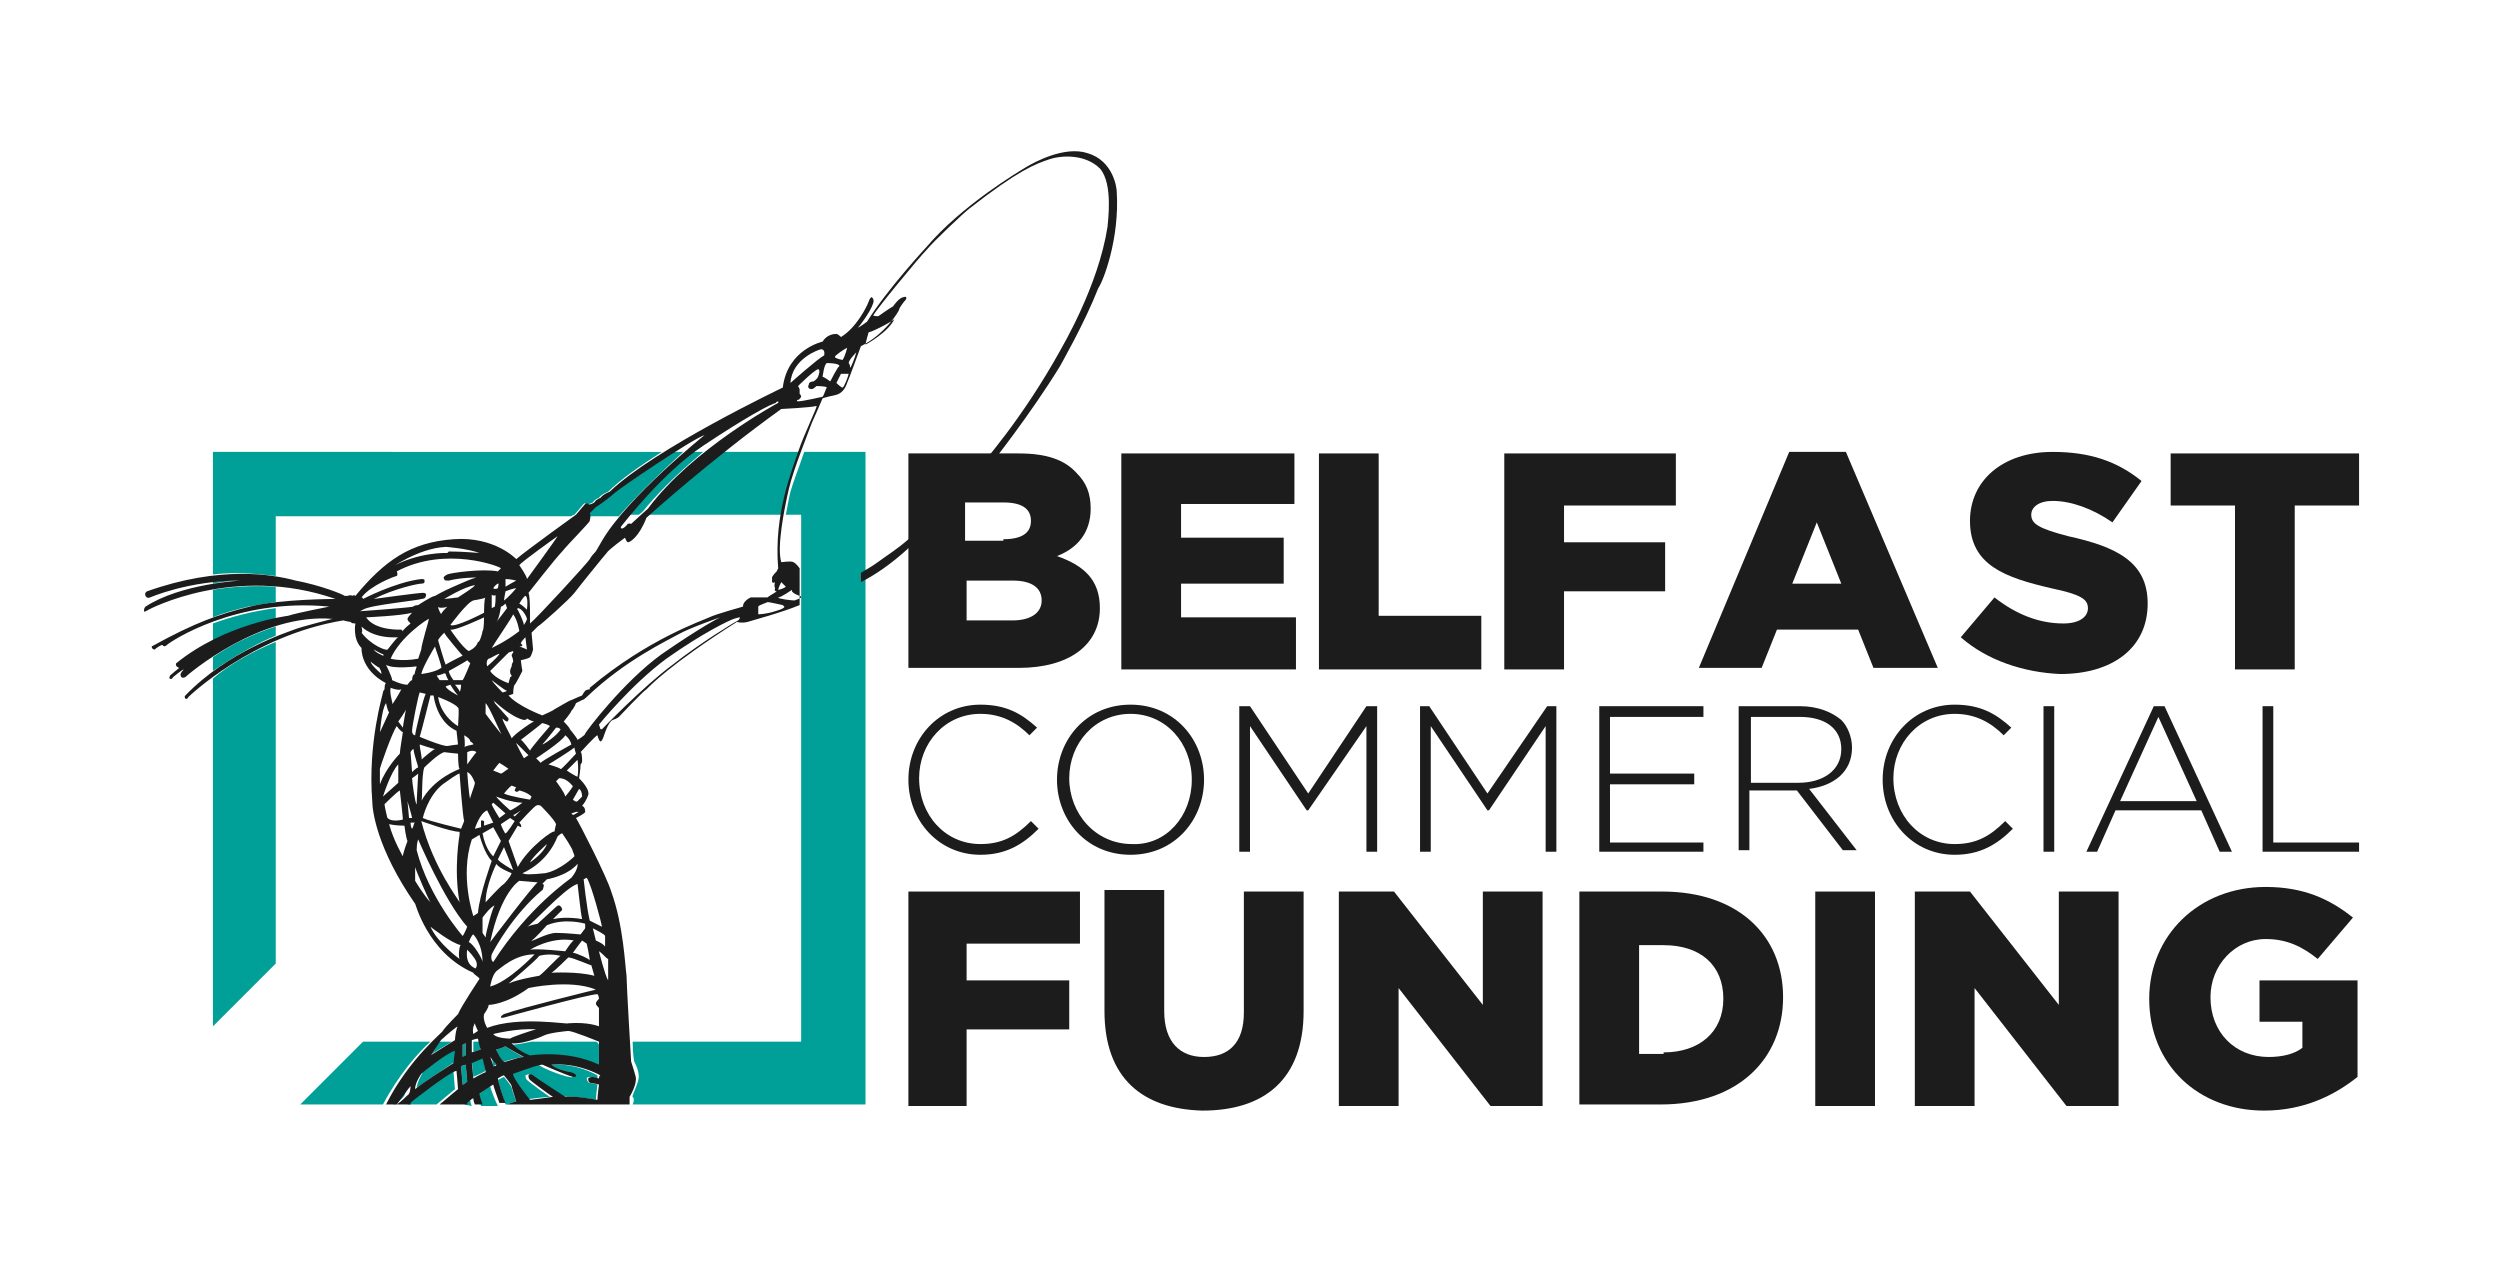 <?xml version="1.0" encoding="utf-8"?>
<!-- Generator: Adobe Illustrator 26.0.2, SVG Export Plug-In . SVG Version: 6.00 Build 0)  -->
<svg version="1.1" id="Layer_1" xmlns="http://www.w3.org/2000/svg" xmlns:xlink="http://www.w3.org/1999/xlink" x="0px" y="0px"
	 viewBox="0 0 163.2 82.4" style="enable-background:new 0 0 163.2 82.4;" xml:space="preserve">
<style type="text/css">
	.st0{fill:#00A099;}
	.st1{fill:#1B1C1B;}
</style>
<g>
	<g>
		<path class="st0" d="M44.6,29.5h-0.6c-1.7,1.1-3.8,2.6-4,2.7c-0.2,0.2-1,0.7-1.2,0.9c-0.2,0.1-0.5,0.4-0.4,0.4
			c0,0.1,0.1,0.1,0.1,0.2h1.9C41.7,32.2,43.4,30.6,44.6,29.5"/>
		<path class="st0" d="M16.2,39.6c0.5-0.1,1.2-0.2,1.8-0.3v-1c-1.5-0.1-2.9,0-4.1,0.2v1.8C14.6,40,15.4,39.8,16.2,39.6"/>
		<path class="st0" d="M13.9,38v0.1c1-0.2,1.7-0.2,1.7-0.2C15,37.9,14.4,37.9,13.9,38"/>
		<path class="st0" d="M27.2,71c0.3-0.2,2.5-1.7,2.5-1.7s0.1-0.7,0.1-0.8c-0.5,0.1-2.2,1.5-2.2,1.5C27.2,70.7,27.2,71,27.2,71"/>
		<path class="st0" d="M45.9,29.5h-0.7c-1.8,1.4-3.4,3.2-4.2,4.1h0.7c0.3-0.2,0.5-0.5,0.5-0.5C43.3,31.8,44.6,30.6,45.9,29.5"/>
		<path class="st0" d="M18,40.4v-0.7c-1.6,0.2-3,0.6-4.1,1v1.2C15.5,41,17.1,40.6,18,40.4"/>
		<path class="st0" d="M18,40.9c-1.6,0.5-3.1,1.3-4.1,2v0.9c1.6-1.1,3.1-1.9,4.1-2.3V40.9z"/>
		<path class="st0" d="M28.1,68.9c0.2-0.2,1.1-0.7,1.4-0.9h-0.9C28.5,68.3,28.2,68.9,28.1,68.9"/>
		<path class="st0" d="M33.4,68.2c0,0,0.4,0.4,1.2,0.8c0,0,2.4-0.4,4.5,0.6c0,0,0-1.4,0-1.4S39,68,38.9,68h-4.2
			C34.2,68.1,33.7,68.2,33.4,68.2"/>
		<path class="st0" d="M30.8,68.7c0,0,0.6-0.2,0.6-0.2c0-0.1-0.1-0.3-0.1-0.5h-0.4V68.7z"/>
		<path class="st0" d="M34.7,70.2c0.1,0.1,2.1,1.4,2.1,1.4c0.5-0.1,2.1,0.2,2.1,0.2c0-0.2,0.1-1,0.1-1s-0.3-0.1-0.5-0.1
			c-0.1,0-0.2-0.2-0.2-0.3c0-0.1,0.3-0.1,0.3-0.1l0.4,0.1c0,0,0-0.2,0-0.2c-1.6-0.9-3.2-0.7-3.2-0.7c0.1,0.1,1,0.4,1.3,0.5
			c0.2,0.1,0.3,0.2,0.3,0.2s0,0.2-0.2,0.1c-0.4,0-2.1-0.7-2-0.8c-0.2,0-1.9,0.6-1.9,0.6c-0.1,0.2,1.2,1.7,1.1,1.7
			c0.1-0.1,1.5-0.2,1.5-0.2c-0.2-0.1-1.4-1-1.5-1.1c-0.1-0.1-0.1-0.3-0.1-0.3C34.5,70.1,34.6,70.1,34.7,70.2"/>
		<path class="st0" d="M30.4,68.1l-0.2,0.1l0,0.9c0,0,0.2-0.2,0.2-0.1V68.1z"/>
		<path class="st0" d="M30.4,69.5l-0.3,0.1c0,0.1,0.1,1.2,0.1,1.2c0.1,0,0.3-0.2,0.3-0.2C30.5,70.5,30.4,69.5,30.4,69.5"/>
		<path class="st0" d="M30.9,70.3c0,0,0.7-0.3,0.8-0.4c0,0,0-0.1,0-0.1L31.5,69l-0.7,0.3C30.8,69.3,30.9,70.2,30.9,70.3"/>
		<path class="st0" d="M29.6,69.9c-0.5,0.1-2.9,2-2.9,2c0,0,0,0.1-0.1,0.2h1.9c0.6-0.5,1.2-1,1.2-1C29.7,71,29.6,70,29.6,69.9"/>
		<path class="st0" d="M33.4,71c0-0.1-0.5-0.7-0.5-0.7c0,0-0.4,0.2-0.4,0.2c0,0.1,0.4,1.3,0.5,1.6h0.1c0.2-0.1,0.6-0.2,0.6-0.2
			S33.4,71.1,33.4,71"/>
		<path class="st0" d="M30.3,72.1C30.3,72.1,30.3,72.1,30.3,72.1l0.5,0.1c-0.1-0.2-0.1-0.4-0.1-0.4C30.6,71.8,30.4,72.1,30.3,72.1"
			/>
		<path class="st0" d="M31.2,71.5c0,0,0.1,0.4,0.2,0.7h1.1C32.3,71.8,32,71,32,70.9C31.9,70.9,31.2,71.5,31.2,71.5"/>
		<path class="st0" d="M56.4,29.5h-3.9c-0.3,0.9-0.7,1.9-0.9,2.6c-0.1,0.4-0.2,1-0.3,1.5h1v3.7v2.4V68h-11c0,0.8,0.1,1.3,0.1,1.3
			s0.3,0.5,0.3,1c0,0.4-0.5,1.3-0.4,1.3c0.1,0.1,0.1,0.3,0,0.5h15.2V38v-0.4V29.5z"/>
		<path class="st0" d="M36.2,72.1h0.7c0,0,0,0,0,0C36.7,72.1,36.5,72.1,36.2,72.1"/>
		<path class="st0" d="M26.4,71.5c0.1-0.2,0.2-0.6,0.2-0.6c-0.2,0.1-0.7,0.8-0.9,1.2h0.1C26,71.9,26.3,71.7,26.4,71.5"/>
		<path class="st0" d="M18,37.6v-3.9h19.3c0.1-0.1,0.2-0.1,0.2-0.1c0.1-0.1,0.5-0.6,0.6-0.7c0.1-0.1,0.2,0,0.2,0
			c0,0.1,0.4-0.1,0.4-0.1c0.1-0.2,0.4-0.3,0.4-0.3s0.1-0.2,0.6-0.4c0.8-0.8,2.1-1.7,3.5-2.6H13.9v8C15.6,37.3,17,37.5,18,37.6"/>
		<path class="st0" d="M32.9,69.3c0,0,1-0.3,1.3-0.3c-0.1,0-1.1-0.6-1.2-0.7c0,0-0.4,0.2-0.6,0.2C32.4,68.6,32.6,69.2,32.9,69.3"/>
		<path class="st0" d="M32.2,69.6c0,0,0.2-0.1,0.2-0.1L32.1,69C32.1,69,32.2,69.6,32.2,69.6"/>
		<path class="st0" d="M47.2,29.5c-2.7,2.1-4.7,3.9-4.9,4.1h8.7c0.3-1.9,0.9-3.4,1.2-4.1H47.2z"/>
		<path class="st0" d="M23.7,68l-4.1,4.1h5.4c1-1.9,2.3-3.4,3.1-4.1H23.7z"/>
		<path class="st0" d="M13.9,44.3V67l4.1-4.1V41.9C16.3,42.6,14.8,43.5,13.9,44.3"/>
		<path class="st1" d="M66.1,40.5c1.2,0,1.9-0.5,1.9-1.3v0c0-0.8-0.6-1.3-1.9-1.3h-3v2.6H66.1z M65.5,35.2c1.2,0,1.8-0.4,1.8-1.2v0
			c0-0.8-0.6-1.2-1.8-1.2H63v2.5H65.5z M59.3,29.6h7.2c1.8,0,3,0.4,3.8,1.3c0.6,0.6,0.9,1.3,0.9,2.3v0c0,1.6-0.9,2.6-2.2,3.1
			c1.7,0.6,2.8,1.5,2.8,3.4v0c0,2.4-2,3.9-5.3,3.9h-7.2V29.6z"/>
	</g>
	<polygon class="st1" points="73.2,29.6 84.5,29.6 84.5,32.9 77.1,32.9 77.1,35.1 83.8,35.1 83.8,38.1 77.1,38.1 77.1,40.3 
		84.6,40.3 84.6,43.7 73.2,43.7 	"/>
	<polygon class="st1" points="86.1,29.6 90,29.6 90,40.2 96.7,40.2 96.7,43.7 86.1,43.7 	"/>
	<polygon class="st1" points="98.2,29.6 109.4,29.6 109.4,33 102.1,33 102.1,35.4 108.7,35.4 108.7,38.6 102.1,38.6 102.1,43.7 
		98.2,43.7 	"/>
	<path class="st1" d="M120.2,38.1l-1.6-4l-1.6,4H120.2z M116.8,29.5h3.7l6,14.1h-4.2l-1-2.5H116l-1,2.5h-4.1L116.8,29.5z"/>
	<g>
		<path class="st1" d="M128,41.6l2.2-2.6c1.4,1.1,2.9,1.7,4.5,1.7c1,0,1.6-0.4,1.6-1v0c0-0.6-0.5-0.9-2.4-1.3
			c-3-0.7-5.3-1.5-5.3-4.4v0c0-2.6,2.1-4.5,5.4-4.5c2.4,0,4.2,0.6,5.8,1.9l-1.9,2.7c-1.3-0.9-2.7-1.4-3.9-1.4
			c-0.9,0-1.4,0.4-1.4,0.9v0c0,0.6,0.5,0.9,2.4,1.4c3.2,0.7,5.2,1.7,5.2,4.4v0c0,2.9-2.3,4.6-5.7,4.6
			C132.1,43.9,129.7,43.1,128,41.6"/>
	</g>
	<polygon class="st1" points="141.7,29.6 141.7,33 145.9,33 145.9,43.7 149.8,43.7 149.8,33 154,33 154,29.6 	"/>
	<g>
		<path class="st1" d="M59.3,50.9L59.3,50.9c0-2.7,2-4.9,4.7-4.9c1.7,0,2.7,0.6,3.7,1.5L67.2,48c-0.8-0.8-1.8-1.4-3.2-1.4
			c-2.3,0-4,1.9-4,4.2v0c0,2.4,1.7,4.3,4,4.3c1.4,0,2.3-0.5,3.3-1.5l0.5,0.5c-1,1-2.1,1.7-3.8,1.7C61.3,55.8,59.3,53.6,59.3,50.9"/>
		<path class="st1" d="M77.8,50.9L77.8,50.9c0-2.4-1.7-4.3-4-4.3s-4,1.9-4,4.2v0c0,2.3,1.7,4.3,4.1,4.3
			C76.1,55.2,77.8,53.3,77.8,50.9 M69,50.9L69,50.9c0-2.6,1.9-4.9,4.8-4.9c2.9,0,4.8,2.3,4.8,4.9v0c0,2.6-1.9,4.9-4.8,4.9
			S69,53.5,69,50.9"/>
	</g>
	<polygon class="st1" points="80.9,46.1 81.6,46.1 85.4,51.8 89.2,46.1 89.9,46.1 89.9,55.6 89.2,55.6 89.2,47.4 85.4,52.9 
		85.3,52.9 81.6,47.4 81.6,55.6 80.9,55.6 	"/>
	<polygon class="st1" points="92.7,46.1 93.3,46.1 97.1,51.8 101,46.1 101.6,46.1 101.6,55.6 100.9,55.6 100.9,47.4 97.2,52.9 
		97.1,52.9 93.4,47.4 93.4,55.6 92.7,55.6 	"/>
	<polygon class="st1" points="104.4,46.1 111.2,46.1 111.2,46.8 105.1,46.8 105.1,50.5 110.6,50.5 110.6,51.2 105.1,51.2 105.1,55 
		111.2,55 111.2,55.6 104.4,55.6 	"/>
	<g>
		<path class="st1" d="M117.4,51.1c1.6,0,2.8-0.8,2.8-2.2v0c0-1.3-1-2.1-2.7-2.1h-3.2v4.3H117.4z M113.5,46.1h4
			c1.2,0,2.1,0.4,2.7,0.9c0.4,0.4,0.7,1.1,0.7,1.8v0c0,1.6-1.2,2.5-2.8,2.7l3.1,4h-0.9l-3-3.9h-3.1v3.9h-0.7V46.1z"/>
		<path class="st1" d="M122.9,50.9L122.9,50.9c0-2.7,2-4.9,4.7-4.9c1.7,0,2.7,0.6,3.7,1.5l-0.5,0.5c-0.8-0.8-1.8-1.4-3.2-1.4
			c-2.3,0-4,1.9-4,4.2v0c0,2.4,1.7,4.3,4,4.3c1.4,0,2.3-0.5,3.3-1.5l0.5,0.5c-1,1-2.1,1.7-3.8,1.7C124.9,55.8,122.9,53.6,122.9,50.9
			"/>
	</g>
	<rect x="133.4" y="46.1" class="st1" width="0.7" height="9.5"/>
	<path class="st1" d="M143.4,52.3l-2.5-5.5l-2.5,5.5H143.4z M140.6,46.1h0.7l4.4,9.5h-0.8l-1.2-2.7h-5.6l-1.2,2.7h-0.7L140.6,46.1z"
		/>
	<polygon class="st1" points="147.7,46.1 147.7,55.6 154,55.6 154,55 148.4,55 148.4,46.1 	"/>
	<polygon class="st1" points="59.3,58.2 59.3,72.2 63.1,72.2 63.1,67.2 69.8,67.2 69.8,64 63.1,64 63.1,61.6 70.5,61.6 70.5,58.2 	
		"/>
	<g>
		<path class="st1" d="M72.1,66v-7.9H76V66c0,2,1,3,2.6,3c1.6,0,2.6-0.9,2.6-2.9v-7.9h3.9v7.8c0,4.5-2.6,6.5-6.6,6.5
			C74.6,72.4,72.1,70.4,72.1,66"/>
	</g>
	<polygon class="st1" points="96.8,58.2 96.8,65.6 91,58.2 87.4,58.2 87.4,72.2 91.3,72.2 91.3,64.5 97.3,72.2 100.7,72.2 
		100.7,58.2 	"/>
	<g>
		<path class="st1" d="M108.6,68.7c2.3,0,3.9-1.3,3.9-3.5v0c0-2.2-1.5-3.5-3.9-3.5H107v7.1H108.6z M103.1,58.2h5.4
			c5,0,7.9,2.9,7.9,6.9v0c0,4-2.9,7-8,7h-5.3V58.2z"/>
	</g>
	<rect x="118.5" y="58.2" class="st1" width="3.9" height="14"/>
	<polygon class="st1" points="134.4,58.2 134.4,65.6 128.6,58.2 125,58.2 125,72.2 128.9,72.2 128.9,64.5 134.9,72.2 138.3,72.2 
		138.3,58.2 	"/>
	<g>
		<path class="st1" d="M140.3,65.2L140.3,65.2c0-4.1,3.2-7.3,7.6-7.3c2.5,0,4.2,0.8,5.7,2l-2.3,2.7c-1-0.8-2-1.3-3.4-1.3
			c-2,0-3.6,1.7-3.6,3.8v0c0,2.3,1.6,3.9,3.8,3.9c0.9,0,1.7-0.2,2.2-0.6v-1.7h-2.8V64h6.4v6.3c-1.5,1.2-3.5,2.2-6.1,2.2
			C143.5,72.5,140.3,69.5,140.3,65.2"/>
		<path class="st1" d="M58.4,20.8c-0.4,0.9-1.9,1.7-1.9,1.7c0-0.1,0.2-0.8,0.2-0.8C57.1,21.6,58.4,20.9,58.4,20.8 M55.5,24
			c0-0.2-0.1-0.3-0.1-0.3c0-0.2,0.5-0.7,0.5-0.7C55.8,23.4,55.5,24.1,55.5,24 M55,25.3c-0.1,0-0.4-0.3-0.4-0.3l0.3-0.6
			c0,0,0.5,0,0.5,0C55.4,24.5,55.1,25.3,55,25.3 M53.7,24.6c0,0,0.1-0.9,0.3-0.9c0,0,0.8,0,0.8,0.2c-0.1,0-0.6,1-0.6,1
			S53.8,24.6,53.7,24.6 M53.7,25.9c0,0-1.3,0.3-1.6,0.3c-0.1,0-0.1-0.1,0-0.1c0.1,0,0.2-0.2,0.2-0.2s0-0.1-0.1-0.2c0,0,0-0.3,0-0.3
			c0,0-0.1-0.2-0.1-0.2c0,0,1-1,1.3-1.1c0,0,0.2,0,0,0.5c-0.1,0.2-0.3,0.3-0.3,0.3s-0.3,0-0.3,0.2c-0.1,0.2,0,0.3,0.2,0.3
			c0.1,0,0.3-0.2,0.3-0.2s0.6,0,0.7,0.1C54,25.1,53.8,25.8,53.7,25.9 M52.1,29.5c-0.4,1.2-1.6,4.1-1.3,7.6c0,0-0.1,0.2-0.1,0.2
			s-0.3,0.3-0.3,0.4c0,0.1,0,0.2,0,0.3c0.1,0.1,0.2,0,0.2,0s-0.1,0.2,0,0.4c0,0-0.1,0.2,0.1,0.2c-0.1,0.1-0.5,0.3-0.6,0.4
			c0,0-0.9,0-1.1,0c-0.2,0.1-0.5,0.3-0.5,0.6c0,0-1.8,0.5-2.2,0.7c-0.4,0.2-4,1.4-7.8,4.6L38.5,45c0,0-0.2,0-0.3,0.1
			c-0.1,0.1-0.2,0.3-0.2,0.3s-0.5,0.2-0.7,0.3c-0.1,0-0.9,0.5-1.1,0.6c-0.1,0.1-0.8,0.4-0.8,0.4c0,0-1.6-0.6-2.2-1.3
			c0,0,0.3-0.1,0.3-0.1s0-0.5,0.1-0.6c0.1-0.1,0.5-0.9,0.5-0.9S34,43.2,34,43.1c0,0,0.5-0.1,0.6-0.2c0.1-0.1,0.2-0.5,0.2-0.5
			l-0.1-1.1c0,0,0.3-0.3,0.4-0.4c0.2-0.1,2.1-1.8,2.4-2.2c0.3-0.4,2-2.5,2.1-2.6c0.1-0.2,1.2-1,1.2-1s0.1,0.3,0.2,0.3
			c0.1,0,0.7-0.3,1.2-1.6c0,0,4.2-3.8,8.8-7.1c0,0,2-0.1,2.3-0.2C53.4,26.5,52.5,28.3,52.1,29.5 M51.3,38.3
			c-0.1,0.1-0.4,0.2-0.5,0.2c0-0.1,0.2-0.5,0.2-0.5C51,38,51.3,38.3,51.3,38.3 M52.2,38.9c0,0,0.1,0,0.1,0.1
			c-0.1,0.1-0.5,0.2-0.4,0.2c-0.2,0-1.1-0.1-1.1-0.2c0.2,0,0.9-0.5,0.9-0.5C51.6,38.7,52.2,38.9,52.2,38.9 M50.6,39.9
			c-0.6,0.2-1.1,0.2-1.1,0.2c0-0.1,0-0.2,0-0.3c0,0,0-0.2,0-0.2c0-0.1,0.7-0.3,0.6-0.3c0.1,0,1,0.2,1,0.2l0.1,0.1
			C51.2,39.6,51.3,39.7,50.6,39.9 M48,40.6c0,0-2.2,1.3-4.1,2.8c-1.9,1.4-4.6,4.2-4.6,4.2l-0.1,0l-0.1-0.3c0,0,2.1-2.6,4.4-4.3
			c2.4-1.7,4.1-2.5,4.4-2.6c0.3-0.1,0.4-0.1,0.4-0.1C48.3,40.5,48,40.6,48,40.6 M38.2,47.9c0,0.1-0.5,0.4-0.5,0.4
			c0-0.1-0.5-0.7-0.5-0.7c0-0.1-0.4-0.5-0.4-0.5c0,0,0.5-0.6,0.5-0.7c0.2-0.2,0.3-0.5,0.3-0.5c0,0,0.4-0.2,0.4-0.2s0.1,0,0.3-0.2
			c2.5-2.4,5.3-3.7,6-4.1c0.7-0.4,2.7-1.1,2.7-1.1s-1.2,0.6-3.8,2.4C40.7,44.5,38.2,47.8,38.2,47.9 M38,52c0,0-0.2,0.2-0.3,0.3
			c-0.1,0.1-0.3-0.1-0.3-0.1l0.4-0.7C38,51.6,38,52,38,52 M37.4,53.2c0,0-0.1-0.1-0.1-0.1l0.3-0.1c0,0,0.2,0,0.2,0
			C37.9,52.9,37.5,53.2,37.4,53.2 M37.7,57.7c0-0.1,0.2,1.9,0.3,2.3c0,0-1-0.2-1.9,0c0,0,0.6-0.6,0.6-0.6s0-0.2-0.2-0.3
			c0,0-0.1,0-0.2,0.1c-0.1,0.1-1.2,1.1-1.2,1.1s-0.5,0.1-0.7,0.2C34.6,60.5,36.8,58,37.7,57.7 M38.2,60.6l-0.3,0.4
			c0,0-1-0.1-1.6-0.1c-0.6,0-1.6,0.6-1.6,0.5c0.2-0.1,1-1,1-1c1.2-0.5,2.5-0.1,2.5-0.1L38.2,60.6z M38.3,57.3c0.3,0.4,1,3.1,1,3.2
			c-0.2-0.1-0.8-0.4-0.8-0.4c-0.2-0.8-0.4-2.7-0.4-2.7S38.3,57.3,38.3,57.3 M39.5,61.8c-0.1-0.2-0.6-0.4-0.6-0.4l-0.2-0.8
			c0.2,0.1,0.8,0.4,0.8,0.5C39.5,61,39.5,61.8,39.5,61.8 M39.7,64C39.7,64,39.6,64,39.7,64C39.6,64,39.6,64,39.7,64
			C39.6,64,39.6,64,39.7,64c-0.2-0.3-0.6-1.9-0.6-1.9c0.2,0.1,0.5,0.5,0.6,0.5C39.7,62.6,39.7,64,39.7,64 M39.1,69.5
			c-2.1-1-4.5-0.6-4.5-0.6c-0.8-0.3-1.2-0.8-1.2-0.8c0.5,0.1,1.7-0.3,2.1-0.5c0.4-0.2,1.6-0.3,1.6-0.3c0.3,0,2,0.7,2,0.7
			S39.1,69.5,39.1,69.5 M39.1,70.4l-0.4-0.1c0,0-0.2,0-0.3,0.1c0,0.1,0,0.3,0.2,0.3c0.1,0,0.5,0.1,0.5,0.1s-0.1,0.8-0.1,1
			c0,0-1.6-0.3-2.1-0.2c0,0-2-1.3-2.1-1.4c-0.1-0.1-0.3-0.1-0.3,0c0,0.1,0,0.2,0.1,0.3c0.1,0.1,1.3,1,1.5,1.1c0,0-1.4,0.2-1.5,0.2
			c0,0-1.2-1.5-1.1-1.7c0,0,1.6-0.6,1.9-0.6c0,0,1.6,0.7,2,0.8c0.3,0,0.2-0.1,0.2-0.1s0-0.1-0.3-0.2c-0.2,0-1.2-0.3-1.3-0.5
			c0,0,1.5-0.2,3.2,0.7C39.1,70.2,39.1,70.4,39.1,70.4 M32.9,69.3c-0.2-0.1-0.5-0.7-0.5-0.8c0.2,0,0.6-0.2,0.6-0.2
			c0.1,0.1,1.2,0.7,1.2,0.7C33.8,69,32.9,69.4,32.9,69.3 M32.2,69.6c0-0.1-0.2-0.6-0.2-0.6l0.4,0.5C32.4,69.6,32.3,69.6,32.2,69.6
			 M35,67.2c-0.1,0-1.6,0.5-1.7,0.6c0,0-0.9,0-1.1-0.3C32.2,67.5,33.8,67.1,35,67.2 M31.8,67.1c0,0-0.3-0.5-0.2-0.9
			c0,0,0.3-0.4,0.3-0.6c0,0,1.1,0,2.6-1.1c0,0,2.7-0.6,4.4,0.1c0,0-4.9,1.2-6,1.6c0,0-0.2,0.1-0.2,0.2c0,0.1,0.3,0,0.3,0
			s5.4-1.5,6-1.5c0,0,0.1,0.1,0.1,0.3c0,0-0.2,0.2-0.2,0.3c0,0.1,0.1,0.2,0.2,0.3c0,0,0,1.2,0,1.2s-0.7-0.3-2-0.2
			C37.1,66.9,33.9,66.3,31.8,67.1 M31.7,70c-0.1,0-0.8,0.4-0.8,0.4c0-0.1-0.1-1-0.1-1l0.7-0.3l0.2,0.8C31.7,69.8,31.7,69.9,31.7,70
			 M30.8,67.9c0,0,0.3-0.1,0.4-0.1c0,0,0.1,0.6,0.2,0.7c0,0-0.6,0.2-0.6,0.2V67.9z M31,66.8c0,0.1,0.2,0.5,0.2,0.5s-0.3,0.2-0.3,0.2
			C30.8,67.1,31,66.8,31,66.8 M30.6,61.5c0,0,0.2-0.5,0.3-0.5c0,0,0.6,0.6,0.6,1.8C31.5,62.6,30.9,61.6,30.6,61.5 M31,63.2
			c-0.7-0.3-0.5-1.2-0.5-1.2c0.1,0.1,0.5,0.5,0.6,0.8C31.2,63.1,31,63.3,31,63.2 M27.2,55.5c0-0.5,0.1-0.7,0.1-0.7s1.7,4,3.2,5.7
			c0,0-0.2,0.5-0.3,0.6C30.2,61.1,28,58.6,27.2,55.5 M30,62.6c0,0-1.4-1-1.9-2.1c0,0,1.4,1.1,2,1.2C30,61.6,29.9,62.4,30,62.6
			 M27.1,56.6c0,0.1,0.9,2.2,1,2.3c-0.4-0.4-1-1.4-1-1.4C27.1,57.3,27.1,56.6,27.1,56.6 M26.9,54.1c0,0-0.1-0.1-0.1-0.4l0.3,0
			C27,53.7,27,54,26.9,54.1 M26.7,53.4c0-0.1-0.1-1.1-0.1-1.1s0.3,1,0.3,1.1C26.9,53.4,26.7,53.4,26.7,53.4 M26.3,55.9
			c0,0-0.6-1-0.9-2.1c0,0,0.4,0.1,1,0.1c0,0,0.1,0.8,0.2,1C26.6,54.9,26.3,55.7,26.3,55.9 M25.1,52.5c0,0,0.8-0.8,1-0.9
			c0,0,0.2,1.7,0.2,1.9c0,0-0.7,0.2-1-0.1C25.3,53.5,25.1,52.6,25.1,52.5 M26,49.9c0,0.1,0,1.1,0,1.2c0,0-1,0.9-1,0.9
			C25,52,25.5,50.4,26,49.9 M24.8,50.2c0-0.1,0.8-2.4,1.1-2.8c0,0,0.2,0.3,0.4,0.4c0,0-0.2,1.2-0.2,1.4c0,0-0.9,0.9-1.3,2
			C24.8,51.2,24.8,50.3,24.8,50.2 M25.2,45.9c0,0,0.1,0.5,0.2,0.6c0,0-0.5,1.1-0.6,1.3C24.8,47.9,24.9,46.3,25.2,45.9 M23.6,41.3
			c0.1,0,0-0.4,0-0.4s0.7,0.8,2.4,0.7c-0.1,0-0.6,0.7-0.7,0.8C25.2,42.5,24.2,42.1,23.6,41.3 M25,42.8c0,0-0.5-0.2-0.6-0.4
			c0,0,0.5,0.3,0.6,0.3C25,42.7,25.1,42.8,25,42.8 M24.9,44c0,0-0.7-0.6-0.7-0.8c0,0,0.5,0.4,0.6,0.4C24.7,43.6,24.9,43.7,24.9,44
			 M23.7,39.8c0.4-0.3,3.6-0.6,3.8-0.7c0.3,0,0.3-0.2,0.3-0.2s0.1-0.2-0.2-0.2c-0.3,0-3.2,0.4-3.2,0.4c1.4-0.7,2.9-1,3.1-1
			c0.3,0,0.2-0.2,0.2-0.2s0.1-0.1-0.2-0.1c-1.7,0.2-3.8,1.3-3.8,1.3s0-0.1-0.1-0.1c0.6-0.8,2.2-1.4,2.3-1.4c0.1-0.1,0-0.3,0-0.3
			c3.2-1.7,6.8-0.3,6.8-0.2c-0.1,0.1-0.2,0.2-0.2,0.2c-1-0.2-3.1,0.1-3.3,0.2c-0.2,0.1-0.3,0.2-0.2,0.3c0,0.1,0.1,0.1,0.3,0.1
			c0.8-0.2,1.7-0.2,1.8-0.2c-0.4,0.1-0.8,0.3-1.5,0.6c-0.7,0.3-1.2,0.6-1.2,0.6c-0.2,0-1.1,0.6-1.1,0.6c-0.2,0-0.4,0.1-0.3,0.1
			c-0.6,0.1-3.5,0.3-3.5,0.3S23.7,39.8,23.7,39.8 M29.1,35.7c0,0,1.4,0.1,2.2,0.4c0,0-1.1-0.1-2-0.1c0,0-0.1,0.1-0.1,0.1
			s-1.9-0.1-3.8,1C25.4,37.2,27.2,35.8,29.1,35.7 M33,38.6c0,0,0.5-0.2,0.7-0.2c0,0-0.5,0.6-0.8,0.8C32.9,39.1,33,38.6,33,38.6
			 M33,37.8c0.3,0,0.7,0.1,0.7,0.1C33.5,38,33,38.3,33,38.3C33,38.2,33,37.8,33,37.8 M32.4,38.8c-0.1,0,0,0.3-0.1,0.8
			c0,0-0.2,0.1-0.2,0.1l0-0.9C32.1,38.9,32.4,38.9,32.4,38.8 M32.7,39.6c0.1,0,0.3-0.2,0.3-0.2s0.1,0.3,0.1,0.3c0,0-0.6,0.8-0.7,0.9
			C32.6,40.4,32.7,39.6,32.7,39.6 M32.5,38.4c0,0-0.2,0.1-0.3,0c0,0,0.1-0.2,0.3-0.3C32.5,38.1,32.6,38,32.5,38.4 M32.1,42.3
			c0.1-0.2,1.4-2.1,1.4-2.2c0.3,0.4,0.4,1.1,0.4,1.1C33,41.9,32.1,42.3,32.1,42.3 M32.8,45.2c0,0-0.6-0.6-0.7-0.8c0,0,0.9,0.7,1,0.7
			C33.1,45.1,32.9,45.2,32.8,45.2 M33.4,48.2c0-0.1-0.6-1.1-0.6-1.3c0,0,0.2,0.2,0.3,0.2c0.1,0,0.1-0.2,0.1-0.2
			c-0.1-0.1-0.8-0.9-0.9-1c0-0.1-0.1-0.2-0.1-0.2s1.1,1.1,2,1.3c0,0,0.2,0,0.2-0.1c0,0,0.3,0.2,0.5,0.2C34.9,47,33.6,47.9,33.4,48.2
			 M34.6,49c0,0-0.5-0.7-0.6-0.7c0,0,1.3-1,1.4-1.1c0,0,0.4,0.1,0.5,0.2C35.9,47.4,34.6,48.9,34.6,49 M35.4,48.6
			c0.2-0.2,0.9-1.1,0.9-1.1c0.3,0,0.2,0.1,0.3,0.1C36.4,48,35.5,48.6,35.4,48.6 M35.3,49.8c0,0-0.3-0.3-0.3-0.3c0,0,1.7-1.1,1.9-1.5
			c0,0,0.3,0.2,0.4,0.6C37.3,48.6,35.3,49.7,35.3,49.8 M37.6,49.2c-0.1,0.1-1,1.1-1,1c-0.1-0.1-0.8-0.3-0.8-0.3
			c0.2-0.1,1.6-1,1.7-1.1C37.5,48.9,37.6,49.2,37.6,49.2 M37,50.3c0,0,0.6-0.6,0.7-0.7c0,0,0.1,0.6,0,1.1C37.6,50.7,37,50.3,37,50.3
			 M36.3,51l0.2-0.2c0.6,0,0.9,0.6,0.9,0.5c0,0.1-0.5,0.7-0.5,0.7C36.9,51.8,36.3,51,36.3,51 M37.5,55.9c0,0-0.9,0.9-1.9,1.1
			c-1,0.1-1.3,0.1-1.5,0c0,0,1.6-0.6,2.3-2.4c0,0,0.2-0.2,0.3-0.2c0,0,0.7,1,0.7,1.2C37.5,55.8,37.5,55.9,37.5,55.9 M32.2,62.8
			c0,0-0.2-0.1-0.1-0.5c0.2-0.4,1.4-2.6,3.3-4.2c0,0.1,0.1-0.2,0.1-0.3c0-0.1-0.1-0.1-0.1-0.1l0.3-0.3c0,0,1.3-0.2,2-1
			c0-0.1,0.1,0.3-0.4,0.9C37.2,57.4,34.5,59.2,32.2,62.8 M31.5,59.9c0,0,0.5-0.7,0.8-0.8c-0.1,0-0.6,1.8-0.6,2.1
			c0,0-0.2-0.3-0.2-0.3L31.5,59.9z M30.8,54.8L30.8,54.8l0.5-0.3c0,0,0.3,1.2,0.8,1.7c0,0-0.8,2.2-0.9,3.4c0,0-0.3,0.2-0.3,0.2
			S30,57.2,30.8,54.8 M31.1,49.1c-0.1,0.1-0.6,0.8-0.6,0.8c0-0.1,0-0.8,0-0.8C30.9,48.9,31.1,49.1,31.1,49.1 M30.3,48
			c0,0,0.4,0.2,0.4,0.4c0,0,0.2,0.1,0.2,0.2c0,0-0.6,0.1-0.6,0.2C30.4,48.7,30.3,48,30.3,48 M27.6,53.4c0,0,0.3-1.4,1.3-2.2
			c1.1-0.8,1.1-0.7,1.1-0.7s0.2,2.8,0.3,3.1c0,0-0.2,0.5-0.2,0.5S28,53.6,27.6,53.4 M27.7,50.1c0,0,0.9-0.9,1.3-1
			c0,0,0.8,0.1,0.9,0.1c0,0,0,0.9,0.1,1c0,0-1.7,0.6-2.5,2.1C27.6,52.3,27.5,50.6,27.7,50.1 M27.4,48.6c0,0,0.9,0.3,1,0.3
			c-0.1,0-0.8,0.6-0.9,0.7C27.6,49.6,27.4,48.9,27.4,48.6 M27.1,48c0,0-0.2,0-0.2-0.3c0-0.3,0.4-2.3,0.5-2.5l0.4,0.1
			C27.7,45.3,27.1,47.8,27.1,48 M27,48.9c0,0.3,0.3,1.1,0.3,1.2c-0.1,0-0.4,0.3-0.4,0.3c0-0.1-0.1-1.3-0.1-1.3
			C26.9,48.9,27,48.9,27,48.9 M28.8,43.6c-0.4,0.3-1.3,0.4-1.3,0.4c0.1-0.5,0.9-1.8,0.9-1.8C28.4,42.3,28.9,43.6,28.8,43.6
			 M29.2,39.6c-0.1,0.1-0.4,0.4-0.4,0.5c0,0-0.2-0.3-0.2-0.5C28.6,39.7,29,39.7,29.2,39.6 M29.9,39c0,0-0.8,0.1-0.9,0.1
			c0,0,1.3-0.8,2-0.9C31,38.3,30.2,38.8,29.9,39 M31.6,40c0,0-1.9,1-2.2,0.8c0,0,1.1-1.5,1.5-1.6c-0.1,0,0.7-0.1,0.8-0.2
			C31.6,39,31.6,39.9,31.6,40 M30.6,42.5c-0.4-0.2-1.2-1.4-1.2-1.4c0.3,0.1,2.2-0.8,2.2-0.8s0,0.8-0.1,0.9c0,0.1-0.2,0.8-0.3,0.7
			C31.1,42.3,30.6,42.5,30.6,42.5 M29.6,44.4c0,0-0.3-0.4-0.3-0.6c0,0,1.1-0.6,1.2-0.7c0,0,0.2,0.2,0.2,0.2c0,0-0.4,1-0.5,1.1
			C30.2,44.4,29.6,44.4,29.6,44.4 M29.7,44.7l0.4,0c0,0,0,0.3-0.1,0.5C30.1,45.2,29.8,44.8,29.7,44.7 M29.9,48.6
			c-0.1,0-0.7,0.1-0.7,0.1c-0.4,0-1.8-0.6-1.8-0.6c0.1-0.3,0.7-2.7,0.7-2.7s0.2,0,0.2,0c0.3,1.9,1.5,2.3,1.5,2.3
			S29.9,48.6,29.9,48.6 M29.4,44.7c0,0,0.3,0.5,0.5,0.7c0,0-0.8-0.4-0.8-0.6C29.1,44.8,29.4,44.7,29.4,44.7 M28.6,41.8
			c0-0.1,0.4-0.5,0.4-0.5c0,0.1,1.1,1.4,1.2,1.5c-0.2,0.1-1.2,0.6-1.1,0.6C29,43.2,28.6,41.8,28.6,41.8 M29.1,44
			c0,0.1,0.2,0.5,0.2,0.4c-0.1,0-0.6,0-0.6,0l-0.2-0.3c0.1,0,0.4-0.1,0.4-0.1S29,43.9,29.1,44 M29.9,47.4c0,0-1.1-0.6-1.3-1.9
			c0,0,1.1,0.4,1.3,0.7C30,46.2,29.9,47.2,29.9,47.4 M30.7,52.2c-0.1-0.3-0.2-1.8-0.2-1.8c0.3,0.1,0.5,0.7,0.5,0.7
			C31,51.3,30.6,52.2,30.7,52.2 M31.8,52.9c0,0,0.3,0.6,0.4,0.8c0,0-0.6,0.2-0.6,0.2s0-0.3,0-0.3c0,0-0.2-0.1-0.2,0
			c0,0.1,0,0.4,0,0.4L31,54.1C31,54.1,31.3,53.1,31.8,52.9 M32.7,50.5c0,0-0.5-0.2-0.5-0.2s0.3-0.4,0.4-0.5c0,0,0.5,0.3,0.6,0.4
			C33.1,50.2,32.8,50.5,32.7,50.5 M33.9,57.5c0.1,0,1.1,0.1,1.2,0.1c-0.3,0.2-3.1,3.9-3.1,3.9C32.7,58.2,33.9,57.5,33.9,57.5
			 M32.4,56.4c0.2,0.3,1,0.6,1,0.6c-0.1,0.3-0.5,0.7-0.5,0.7c-0.2,0.1-1.2,1.2-1.2,1.2C31.7,57.8,32.4,56.4,32.4,56.4 M32.7,54.9
			c0,0-0.4,0.8-0.5,1c0,0-0.5-0.4-0.7-1.5c0,0,0.7-0.4,0.7-0.4L32.7,54.9z M33,53.1c0,0-0.4,0.3-0.4,0.3s-0.5-0.8-0.5-0.9
			c0,0,0.1-0.1,0.1-0.1S32.9,53,33,53.1 M33.3,52.9c0,0-0.9-0.8-0.9-0.9c0,0,1,0.4,1.7,0.4C34,52.5,33.4,52.9,33.3,52.9 M33.5,53.2
			c0.1,0,0.5-0.3,0.5-0.3c-0.1,0.1-0.4,0.4-0.4,0.4L33.5,53.2z M33.5,56.8c0,0-0.9-0.5-1-0.7c0,0,0.4-0.8,0.4-0.8
			C32.9,55.3,33.4,56.5,33.5,56.8 M32.7,53.8l0.6-0.4c0,0,0.3,0.2,0.3,0.2c0,0-0.5,0.8-0.6,0.8C33,54.5,32.7,53.9,32.7,53.8
			 M35.7,55.1c-0.2,0.6-1.1,1.2-1.1,1.2C34.7,56,35.7,55.1,35.7,55.1 M33.8,56.6c0,0-0.6-1.7-0.6-1.7l0.6-1c0,0,0.2,0.1,0.2,0.1
			c0.1-0.1-0.1-0.3-0.1-0.3s1-1.1,1.1-1.1c0.1-0.1,0.3,0,0.3,0s0.9,0.9,1,1.2c0,0-0.1,0.4-0.1,0.5C36.2,54.1,34.5,55.3,33.8,56.6
			 M33.7,48.5c0,0,0.7,0.7,0.8,0.8c0,0-0.3,0.2-0.3,0.2S33.7,48.6,33.7,48.5 M33.7,51.4c0,0-0.1,0.1-0.1,0.2c0,0,0.1,0.2,0.3,0
			c0,0,0.5,0.1,0.8,0.4c0,0-0.1,0.2-0.1,0.2s-1.3-0.2-1.7-0.4c0,0,0.4-0.5,0.5-0.5C33.2,51.2,33.7,51.4,33.7,51.4 M31.9,43
			c0.1,0,0.7-0.4,0.7-0.3c-0.2,0.3-0.8,0.8-0.8,0.8C31.7,43.1,31.9,43,31.9,43 M31.7,45.9c0.3,0.3,1,2.1,1.1,2.1
			c-0.2-0.2-1.1-1.4-1.1-1.4C31.7,46.5,31.7,45.9,31.7,45.9 M28,40.4c0,0.1-0.5,1.7-0.5,2c-0.1,0.3-0.2,0.6-0.2,0.6
			c-1.1,0.2-1.8,0-1.8,0C26.1,41.6,27.9,40.4,28,40.4 M26.8,40.7c0,0-0.5,0.4-0.5,0.5c0,0-0.1-0.1-0.1-0.1c0,0-1.7,0.1-2.3-0.8
			c0,0,2.3-0.1,3-0.3c0,0-0.3,0.3-0.3,0.4C26.6,40.5,26.7,40.6,26.8,40.7 M25.6,44.4c0-0.2-0.4-1-0.4-1c0.5,0.3,2,0.1,2,0.1
			c0,0.1-0.2,0.5-0.1,0.5c-0.2,0-0.2,0.4-0.2,0.4c-0.1,0-0.3,0.3-0.3,0.3C26.2,44.7,25.6,44.4,25.6,44.4 M26.5,46.3
			c0,0-0.2,1.1-0.2,1.2c0,0-0.3-0.4-0.3-0.4S26.5,46.4,26.5,46.3 M25.5,44.9c0,0,0.5,0.2,0.7,0.1c0,0-0.2,0.4-0.6,1
			C25.7,46,25.4,45.3,25.5,44.9 M27.2,52.5c-0.1,0-0.3-1.5-0.3-1.7c0,0,0.3-0.2,0.4-0.3C27.3,50.6,27.2,52.2,27.2,52.5 M30,58.9
			c0-0.1-1.7-2.2-2.5-5.3c0,0,1.9,0.7,2.5,0.7c0,0,0,0.2,0,0.2S29.6,56.7,30,58.9 M34.9,62.3c0,0-1.7,1.8-2.9,2.1c0,0,0.1-0.7,0.4-1
			C32.7,63.2,33.6,62.3,34.9,62.3 M36.9,62.1c0,0-1.9-0.2-2.3-0.1c0,0,1.4-0.9,2.9-0.6C37.4,61.3,36.9,62.1,36.9,62.1 M37.4,62.2
			c0,0,0.5-0.7,0.6-0.8l0.3,0.2c0,0,0.2,0.9,0.2,1.1C38.5,62.6,37.6,62.2,37.4,62.2 M35.2,63.7c0,0-1.3,0.2-2,0.5c0,0,1.8-1.5,2-1.8
			c0,0,0.6-0.2,1.4,0C36.5,62.4,35.5,63.5,35.2,63.7 M37.1,62.5c0.3,0,1.6,0.6,1.5,0.5c0,0,0.2,0.7,0.2,0.7
			c-1.1-0.3-2.8-0.2-2.8-0.2C36.2,63.4,37.1,62.5,37.1,62.5 M33.5,43.2c0,0-0.1,0.1-0.1,0.3c0,0-0.1,0.2-0.1,0.3
			c0,0.1,0,0.2,0.1,0.3c0,0,0,0.1-0.1,0.1c0,0.1-0.1,0.3-0.1,0.4c0,0-0.9-0.3-1.2-0.8c0,0,1.1-1.1,1.2-1.2l0.3-0.1c0,0,0,0.1,0,0.1
			c0,0-0.1,0.1-0.1,0.2C33.5,43,33.5,43.2,33.5,43.2 M33.8,39.7c0.3,0,0.6,0.6,0.6,0.7s-0.2,0.4-0.2,0.4c0-0.2-0.4-1-0.4-1
			S33.7,39.8,33.8,39.7 M34.4,39.8c0,0-0.3-0.3-0.5-0.4c0,0,0.3-0.5,0.4-0.5C34.3,38.9,34.5,38.9,34.4,39.8 M34,42
			c0-0.1,0.3-0.4,0.3-0.4c0,0.1,0.1,0.8,0.1,0.8c-0.2-0.1-0.5-0.2-0.5-0.2c0.1,0,0.2,0,0.2-0.1C34.1,42.1,34,42,34,42 M36.4,35
			c-0.1,0.2-2,2.8-2,2.8c0-0.2-0.5-0.9-0.5-0.9C34,36.7,36.4,35,36.4,35 M38.5,34c0-0.1,0.1-0.3,0-0.5c0,0,0.2-0.2,0.4-0.4
			c0.2-0.1,1-0.7,1.2-0.9c0.2-0.2,5-3.5,5.9-3.8c0,0-5,4-6.7,6.9c-0.4,0.7-0.4,0.7-0.5,0.8c0,0-0.2,0.2-0.3,0.4
			c-0.1,0.2-3.5,3.9-3.9,4.2c0,0,0-0.4,0-0.6c0-0.2,0-1.2-0.1-1.4c0,0,1.8-2.3,2.2-2.7C37.1,35.5,38.5,34.1,38.5,34 M50.8,26.3
			c0,0-5.6,3-8.5,6.9c0,0-1,0.9-1.1,1c0,0-0.2-0.1-0.3,0.1c-0.1,0.1-0.2,0.2-0.3,0.2c-0.1,0-0.1-0.1,0-0.2c0.1-0.1,2.6-3.4,5.3-5.2
			c2.7-1.8,4.5-2.8,4.8-2.8C50.5,26.3,50.9,26.1,50.8,26.3 M53.6,22.8c0.3,0,0.2,0.4,0.2,0.4c-0.4,0.2-2.2,1.8-2.2,1.8
			C51.7,23.4,53.5,22.8,53.6,22.8 M55.3,22.7c0,0-0.1,0.5-0.3,0.8c0,0-0.5-0.1-0.5-0.2C54.5,23.2,55.1,22.8,55.3,22.7 M30.2,70.8
			c0,0-0.1-1.1-0.1-1.2l0.3-0.1c0,0,0.1,1,0.1,1.1C30.5,70.6,30.3,70.8,30.2,70.8 M29.7,67.9c0,0-1.3,0.8-1.6,1c0.1,0,0.6-1,0.8-1.1
			c0.1-0.1,0.9-0.8,1-0.8C29.8,67,29.7,67.7,29.7,67.9 M29.6,69.4c0,0-2.2,1.4-2.5,1.7c0-0.1,0-0.4,0.4-1c0,0,1.7-1.4,2.2-1.5
			C29.7,68.6,29.6,69.4,29.6,69.4 M30.2,68.2l0.2-0.1v0.8c0,0-0.2,0.1-0.2,0.1L30.2,68.2z M72.9,12.5c0-0.2-0.2-2-1.9-2.5
			c-1.5-0.5-3.5,0.6-4,0.9c-0.5,0.3-4.2,2.5-6.5,5.2c0,0-2.6,2.8-3.9,4.9c0,0-0.4,0.3-0.6,0.4c0.1-0.1,0.8-1,1-1.6
			c0.1-0.3-0.1-0.4-0.1-0.4s-0.1,0-0.2,0.3c-0.1,0.3-0.8,1.7-1.8,2.3c0,0-0.2-0.2-0.3-0.2s-0.6,0-0.9,0.5c0,0-2.3,0.5-2.6,3
			c0,0-8.4,4-11.3,6.8c-0.5,0.2-0.6,0.4-0.6,0.4s-0.3,0.1-0.4,0.3c0,0-0.3,0.2-0.4,0.1c0,0-0.1-0.1-0.2,0c-0.1,0.1-0.5,0.6-0.6,0.7
			c0,0-3.2,2.3-3.9,2.9c0,0-1.4-1.5-4.1-1.3c-2.8,0.2-4.5,1.4-6.4,3.7c0,0-0.1-0.1-0.2,0c0,0-0.1-0.1-0.3,0c0,0-0.1,0-0.2,0
			c-0.1-0.1-1.6-0.7-3.2-1c-1.5-0.4-4.9-1-9.7,0.7c0,0-0.2,0.1-0.1,0.3c0.1,0.2,0.3,0.1,0.3,0.1s2.5-1.1,5.9-1.1
			c0,0-3.9,0.2-6.2,1.7c-0.1,0.1-0.1,0.2-0.1,0.3c0,0.1,0.3-0.1,0.3-0.1s5.6-3,12.2-0.7c0,0-3.6,0-5.6,0.5c-2,0.5-3.5,1-6.4,2.6
			c0,0,0,0.2,0.2,0.2c0.1-0.1,0.4-0.3,0.5-0.3c0,0,0.1,0.2,0.3,0c0.2-0.2,4.5-3.1,10.6-2.5c0,0-2.1,0.4-2.7,0.6c0,0-4.1,0.5-7.3,3.1
			c0,0-0.1,0.2,0.2,0.3c0,0-0.5,0.4-0.6,0.5c0,0-0.1,0.2,0,0.2c0.1,0.1,0.2-0.1,0.2-0.1s0.6-0.5,0.7-0.5c0,0-0.3,0.3-0.2,0.4
			c0,0.1,0.1,0.2,0.3,0.1c0.2-0.2,4.9-4.2,9.6-3.8c0,0-2,0.5-2.5,0.7c-0.5,0.2-4.3,1.4-7.1,4.3c-0.1,0.1,0,0.2,0,0.2
			c0.1,0.1,0.2-0.1,0.2-0.1s4.1-4,10.1-5c0,0,0.4,0.1,0.5,0.1c0,0,0,0.1,0.3,0.1c0,0-0.2,1,0.4,1.6c0,0-0.1,1.4,1.6,2.3
			c-0.1,0-0.1,0.4-0.1,0.4c0,0-0.1,0.1-0.1,0.2c0,0.1-1,3.3-0.7,7.1c0,0.6,0.3,3.1,2.8,6.7c0-0.1,0.8,3.2,3.8,4.5
			c0,0.1,0.4,0.3,0.4,0.4c0,0-1.2,1.8-1.4,2.3c0,0-0.8,0.8-1,1.1c0.1,0-2.2,1.8-3.7,4.8h0.7c0.3-0.4,0.8-1.1,0.9-1.2
			c0,0,0,0.5-0.2,0.6c-0.1,0.1-0.4,0.4-0.7,0.6h0.9c0-0.1,0-0.1,0.1-0.2c0,0,2.4-1.9,2.9-2c0,0,0.1,1.1,0.1,1.2c0,0-0.5,0.4-1.2,1
			h1.8c0,0,0-0.1,0-0.1c0,0,0.3-0.3,0.4-0.3c0,0,0,0.2,0.1,0.4h0.5c-0.1-0.3-0.2-0.6-0.2-0.7c0,0,0.7-0.5,0.9-0.6
			c0,0.1,0.3,0.9,0.4,1.2H33c-0.1-0.2-0.5-1.4-0.5-1.6c0,0,0.3-0.2,0.4-0.2c0,0,0.5,0.6,0.5,0.7c0,0.1,0.3,1,0.3,1s-0.4,0.1-0.6,0.2
			h3c0.3,0,0.6,0,0.7,0c0,0,0,0,0,0h4.3c0-0.2,0-0.4,0-0.5c0,0,0.5-0.8,0.4-1.3c-0.1-0.4-0.3-1-0.3-1s-0.3-5-0.3-5.6
			c-0.1-0.7-0.2-3.3-1-5.5c-0.3-1-2.1-4.5-2.3-4.8c0,0,0.6-0.3,0.6-0.4c0-0.1,0-0.3-0.2-0.4c0.1-0.1,0.3-0.4,0.4-0.7
			c0.1-0.3-0.3-0.8-0.6-1.1c0,0,0.1-0.6,0.1-0.9c0,0,0.1-0.1,0.1-0.2c0-0.1,0-0.6-0.1-0.6c0,0,1-1.1,1.1-1.1c0,0,0.1,0.4,0.2,0.4
			c0.1,0,0.2-0.3,0.2-0.3s0.3-1,0.6-1.1c0.3-0.1,0.4-0.2,0.4-0.2s1.6-1.7,1.8-1.8c0.2-0.2,1.5-1.6,5.9-4.4c0,0,0.3,0.1,0.7,0
			c0.3-0.1,2.2-0.6,3.4-1.1v-2.4c0,0,0,0,0,0s-0.2-0.3-0.4-0.4c-0.2-0.1-0.7,0-0.8,0c-0.3-1,0.2-3.5,0.5-4.8c0.3-1.3,1.4-4,1.5-4.3
			c0.1-0.2,0.7-1.6,0.7-1.6s0.3-0.1,0.8-0.2c0.5-0.1,0.7-0.5,0.8-0.8c0.1-0.2,0.9-2.4,0.9-2.4c1.6-0.8,2.5-2.3,2.5-2.4
			c0-0.1,0.3-0.5,0.4-0.6c0.1-0.1,0.1-0.3-0.1-0.2c-0.3,0-0.7,0.6-0.7,0.6c-0.2,0.1-0.9,0.6-0.9,0.6c-0.1,0.1-0.4,0-0.4,0
			c0.2-0.4,3-3.8,3.5-4.3c0.4-0.5,2.4-2.4,2.8-2.7c3.2-2.5,4.3-2.9,5.2-3.2s2.4-0.3,3.3,0.6c0.9,1,0.5,3.6,0.5,3.8
			c-0.6,3.9-3,7.9-3.1,8.1c-2.5,4.5-5.1,7.4-5.6,8c-4.5,4.8-4.8,4.7-6.3,5.8c-0.4,0.3-0.8,0.5-1.1,0.7V38c0.8-0.4,1.9-1.1,3.2-2.3
			c1.3-1.2,2.6-2.2,5.2-5.3c0.1-0.1,2.7-3.4,4.6-6.5c0.1-0.2,1.6-2.8,2.5-5.1C72,18.4,73.1,15.6,72.9,12.5"/>
	</g>
</g>
<g>
</g>
<g>
</g>
<g>
</g>
<g>
</g>
<g>
</g>
<g>
</g>
</svg>
